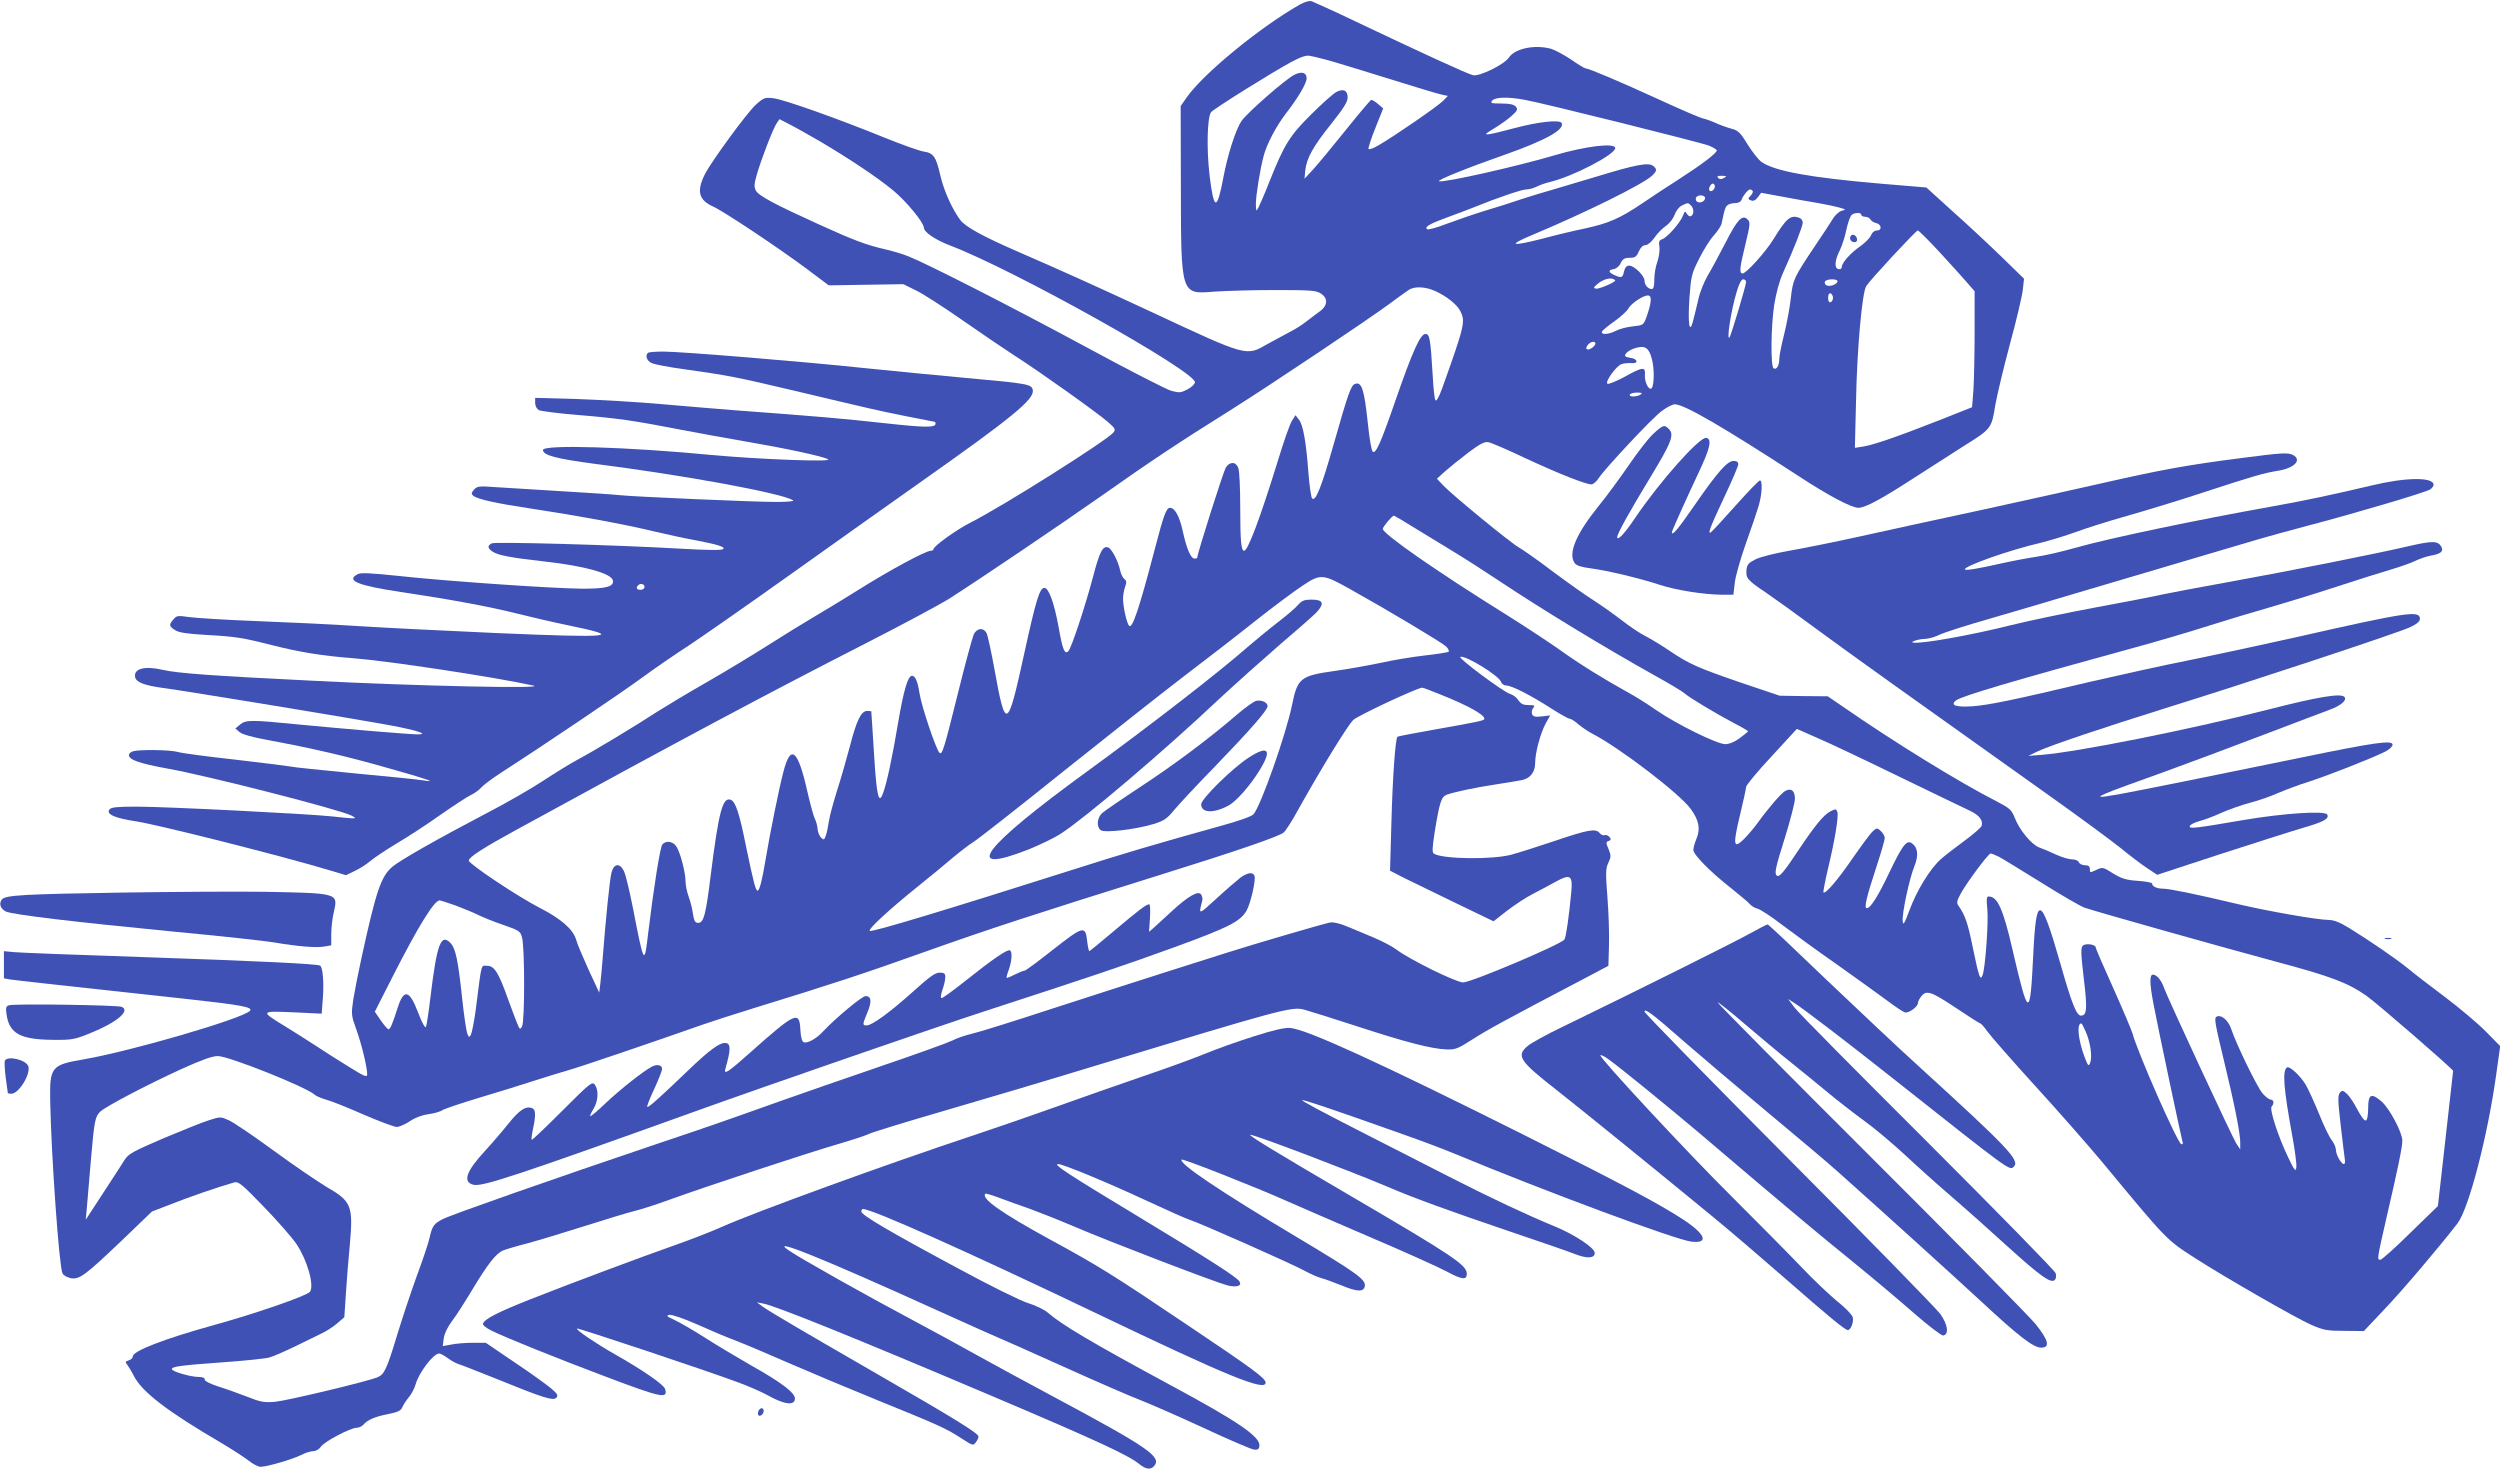 <?xml version="1.0" standalone="no"?>
<!DOCTYPE svg PUBLIC "-//W3C//DTD SVG 20010904//EN"
 "http://www.w3.org/TR/2001/REC-SVG-20010904/DTD/svg10.dtd">
<svg version="1.0" xmlns="http://www.w3.org/2000/svg"
 width="1280pt" height="752pt" viewBox="0 0 1280 752"
 preserveAspectRatio="xMidYMid meet">
<g transform="translate(0,752) scale(0.1,-0.1)"
fill="#3f51b5" stroke="none">
<path d="M6654 7496 c-207 -118 -496 -356 -579 -476 l-30 -43 1 -401 c1 -572
-2 -563 174 -549 58 4 197 8 310 8 180 0 209 -2 233 -18 36 -23 35 -59 0 -87
-16 -11 -48 -36 -73 -55 -25 -20 -64 -44 -87 -55 -23 -12 -73 -39 -111 -60
-113 -65 -100 -69 -597 163 -297 138 -448 206 -680 307 -182 79 -271 128 -298
163 -41 55 -84 149 -102 227 -23 99 -35 116 -85 124 -22 3 -111 35 -198 70
-238 97 -519 197 -572 203 -44 5 -50 3 -90 -33 -44 -39 -227 -290 -260 -354
-45 -89 -33 -134 42 -168 54 -24 337 -213 482 -321 l109 -82 191 3 191 3 65
-32 c36 -17 144 -87 240 -154 96 -67 214 -147 262 -178 126 -80 433 -299 481
-342 38 -33 40 -38 27 -54 -35 -42 -569 -379 -728 -459 -72 -36 -192 -122
-192 -137 0 -5 -7 -9 -15 -9 -25 0 -211 -100 -365 -197 -80 -50 -185 -114
-235 -143 -49 -29 -155 -94 -235 -145 -80 -51 -221 -136 -315 -190 -93 -53
-206 -121 -250 -149 -107 -70 -324 -201 -405 -244 -36 -19 -114 -67 -175 -107
-60 -40 -195 -118 -300 -172 -244 -128 -436 -237 -475 -270 -59 -49 -84 -123
-159 -467 -16 -73 -35 -169 -42 -212 -11 -76 -11 -82 15 -154 27 -74 56 -194
56 -231 0 -16 -14 -11 -92 38 -51 31 -128 80 -170 108 -42 27 -113 73 -158
100 -129 79 -128 79 41 72 l146 -7 6 78 c6 82 0 159 -14 168 -16 9 -304 23
-914 44 -330 11 -624 22 -652 25 l-53 5 0 -69 0 -70 33 -6 c29 -4 175 -21 905
-100 282 -31 340 -42 321 -61 -42 -41 -608 -206 -851 -248 -165 -28 -174 -39
-171 -210 5 -281 46 -854 63 -886 5 -10 24 -20 41 -24 45 -9 74 13 261 191
l156 150 104 40 c88 35 230 84 317 109 22 6 40 -9 152 -125 70 -72 146 -159
168 -192 55 -83 91 -211 68 -243 -15 -20 -276 -111 -494 -171 -255 -71 -413
-132 -413 -160 0 -7 -9 -17 -21 -20 -18 -6 -19 -9 -7 -23 7 -10 22 -34 33 -56
42 -83 171 -182 455 -348 52 -31 112 -70 134 -87 21 -17 48 -31 60 -31 33 0
163 38 207 60 21 11 49 20 62 20 15 0 31 10 40 23 17 26 152 97 184 97 11 0
26 7 34 16 20 24 59 41 127 54 50 10 65 18 72 35 4 11 19 34 33 51 14 16 29
46 35 66 16 59 91 158 120 158 7 0 28 -11 45 -24 18 -13 43 -27 57 -31 14 -4
97 -37 185 -72 243 -99 296 -116 313 -100 11 12 7 20 -27 49 -23 19 -107 80
-188 134 l-146 99 -66 0 c-36 0 -86 -4 -110 -9 l-44 -8 5 40 c4 25 20 59 43
89 20 26 66 98 102 158 81 134 123 189 160 203 15 6 71 23 123 36 52 14 185
54 295 89 110 35 225 70 255 77 30 7 114 34 185 60 173 63 709 240 862 284 68
20 135 42 151 50 15 8 185 60 377 116 193 56 550 162 795 237 939 285 993 300
1056 284 23 -6 144 -44 270 -85 251 -82 382 -116 459 -119 45 -2 59 3 135 52
78 50 168 99 555 302 l140 74 3 105 c2 58 -2 169 -8 247 -10 125 -9 147 5 176
14 30 14 37 1 69 -14 33 -14 37 0 42 13 5 14 9 4 21 -6 7 -17 12 -24 9 -7 -3
-19 2 -26 11 -20 24 -57 18 -228 -40 -89 -30 -190 -62 -224 -71 -96 -26 -351
-23 -396 5 -10 6 -9 27 3 107 25 155 34 184 62 195 39 14 141 36 253 53 58 9
118 19 133 22 42 9 67 41 67 87 0 53 27 153 54 203 l23 41 -43 -5 c-34 -4 -45
-1 -50 12 -3 9 -1 23 6 31 11 13 7 15 -24 15 -27 0 -39 6 -52 25 -9 14 -28 28
-42 32 -32 8 -270 185 -255 190 26 9 199 -97 208 -128 4 -11 16 -19 28 -19 27
0 127 -51 232 -119 44 -28 85 -51 92 -51 7 0 27 -13 45 -29 18 -15 49 -36 68
-46 139 -71 447 -306 506 -386 43 -59 51 -102 30 -153 -9 -21 -16 -47 -16 -58
0 -24 88 -113 195 -197 44 -35 87 -71 95 -81 8 -9 26 -20 40 -23 14 -4 68 -39
120 -79 52 -39 180 -133 285 -206 104 -74 221 -158 260 -187 38 -29 78 -55 87
-58 19 -7 68 28 68 48 0 7 8 23 18 35 26 32 50 24 183 -65 61 -41 115 -75 118
-75 4 0 21 -19 37 -42 17 -24 128 -150 246 -280 119 -130 271 -304 339 -385
338 -408 328 -398 480 -496 146 -94 513 -305 590 -339 66 -29 84 -32 173 -32
l99 -1 104 110 c90 94 282 320 376 442 57 75 153 443 197 757 l21 150 -73 74
c-40 41 -134 120 -208 176 -75 56 -162 123 -193 149 -63 51 -192 139 -300 206
-47 29 -79 41 -105 41 -55 0 -312 45 -464 81 -214 51 -351 79 -383 79 -32 0
-57 12 -56 26 1 5 -32 11 -72 14 -61 4 -83 11 -128 38 -52 33 -54 33 -86 18
-32 -15 -33 -15 -33 4 0 15 -7 20 -25 20 -14 0 -28 7 -31 15 -4 9 -19 15 -35
15 -16 0 -52 11 -81 24 -29 14 -68 30 -87 37 -40 15 -102 90 -126 153 -16 40
-25 48 -94 84 -187 95 -526 304 -784 483 l-79 54 -123 1 -123 2 -199 67 c-218
75 -265 95 -368 165 -38 26 -93 59 -120 73 -28 14 -82 50 -120 80 -39 30 -102
75 -141 100 -40 25 -136 93 -214 151 -77 59 -156 113 -173 123 -37 19 -336
264 -386 316 l-34 36 42 38 c24 21 77 64 119 96 59 44 83 57 102 53 14 -2 100
-39 190 -82 172 -80 309 -134 338 -134 9 0 27 15 38 33 35 52 270 303 320 341
26 20 57 36 69 36 48 0 249 -117 630 -365 155 -102 275 -165 310 -165 35 0
117 44 291 157 93 60 210 134 259 166 127 79 133 86 150 198 9 52 43 195 76
318 34 124 63 249 66 279 l6 55 -119 116 c-66 64 -179 169 -251 233 l-130 118
-238 20 c-360 31 -540 64 -606 111 -15 10 -47 51 -71 89 -37 61 -48 72 -83 81
-22 6 -58 19 -80 29 -22 10 -52 21 -68 24 -15 4 -116 47 -224 97 -194 89 -359
159 -375 159 -5 0 -38 20 -74 45 -36 24 -82 49 -102 55 -83 23 -185 2 -216
-44 -23 -36 -152 -99 -184 -91 -30 7 -271 118 -597 273 -115 55 -219 102 -230
106 -12 3 -36 -4 -61 -18z m121 -278 c22 -5 103 -29 180 -53 335 -104 402
-124 429 -130 l29 -6 -23 -24 c-24 -26 -252 -183 -332 -229 -25 -15 -48 -23
-51 -19 -3 4 13 53 35 108 l40 100 -27 23 c-15 13 -31 22 -35 20 -5 -2 -65
-73 -133 -158 -68 -85 -143 -175 -166 -200 l-42 -45 4 42 c7 64 40 123 133
239 63 79 84 113 84 135 0 36 -22 47 -58 28 -15 -8 -73 -59 -128 -114 -110
-109 -138 -153 -215 -346 -22 -57 -47 -114 -54 -128 -14 -26 -14 -26 -15 14 0
43 21 176 40 247 16 61 64 152 114 217 63 81 106 155 106 180 0 30 -26 37 -63
18 -45 -22 -242 -195 -271 -237 -29 -44 -70 -170 -92 -287 -33 -175 -49 -173
-71 9 -16 135 -12 300 8 324 15 18 319 208 413 258 49 26 75 34 94 30 15 -3
45 -10 67 -16z m1031 -209 c92 -16 901 -218 945 -235 21 -9 39 -20 39 -24 0
-14 -78 -73 -190 -145 -58 -37 -145 -94 -193 -127 -113 -76 -169 -101 -293
-128 -54 -11 -150 -34 -213 -51 -168 -43 -185 -36 -51 20 265 111 561 257 608
301 26 25 27 33 7 50 -24 20 -91 7 -290 -54 -99 -30 -205 -61 -235 -70 -30 -8
-95 -28 -145 -44 -49 -17 -137 -45 -195 -62 -58 -18 -145 -48 -193 -66 -49
-19 -93 -31 -99 -28 -17 11 9 27 99 60 49 18 111 41 138 52 117 48 247 92 269
92 13 0 37 6 53 14 15 8 46 19 68 24 120 29 335 141 335 174 0 28 -153 10
-310 -37 -197 -58 -566 -141 -592 -133 -13 5 143 68 337 136 210 74 310 130
290 163 -11 17 -122 5 -241 -27 -55 -15 -112 -29 -129 -31 -26 -3 -23 0 24 29
30 18 71 47 90 64 31 28 33 34 22 48 -10 11 -30 16 -73 16 -53 0 -59 2 -48 15
15 18 80 20 166 4z m-3602 -216 c156 -93 289 -182 369 -248 67 -55 157 -165
157 -190 0 -23 57 -62 132 -91 324 -122 1266 -649 1256 -702 -2 -10 -19 -26
-39 -36 -32 -17 -41 -18 -82 -7 -25 7 -220 107 -434 223 -404 218 -819 429
-913 466 -30 12 -84 28 -120 36 -95 22 -157 45 -335 126 -225 102 -310 147
-325 174 -10 20 -9 34 5 82 22 78 82 233 101 262 l15 22 50 -26 c28 -14 101
-55 163 -91z m4623 -184 c-14 -8 -22 -8 -30 0 -8 8 -3 11 19 11 25 -1 27 -2
11 -11z m-47 -43 c0 -16 -18 -31 -27 -22 -8 8 5 36 17 36 5 0 10 -6 10 -14z
m193 -23 c4 -3 0 -15 -9 -24 -16 -17 -15 -19 1 -25 12 -5 23 0 35 16 l17 23
114 -21 c63 -12 143 -26 179 -32 36 -6 83 -16 105 -22 37 -10 38 -12 15 -17
-14 -4 -34 -22 -45 -40 -11 -18 -51 -80 -90 -137 -111 -166 -115 -174 -126
-270 -5 -49 -21 -132 -34 -185 -14 -54 -25 -110 -25 -126 0 -35 -14 -58 -29
-49 -16 10 -14 211 3 326 10 60 26 121 46 165 54 118 100 237 100 255 0 10 -7
21 -16 24 -46 18 -67 0 -134 -109 -40 -65 -139 -175 -158 -175 -18 0 -15 29
15 151 24 99 25 112 11 125 -27 28 -53 0 -113 -118 -32 -62 -73 -138 -91 -168
-18 -30 -41 -86 -49 -125 -9 -38 -21 -88 -27 -110 -18 -69 -27 -12 -18 120 8
111 11 124 49 199 22 45 56 99 76 121 20 22 38 50 40 62 14 67 17 79 27 90 6
7 24 13 40 13 18 0 31 6 35 18 7 20 33 52 43 52 4 0 10 -3 13 -7z m-243 -37
c0 -18 -30 -30 -43 -17 -5 5 -6 14 -3 20 10 16 46 13 46 -3z m-72 -38 c15 -15
16 -45 1 -54 -7 -4 -16 1 -22 11 -9 16 -11 15 -22 -13 -16 -37 -80 -109 -105
-117 -15 -5 -18 -13 -14 -38 3 -18 -2 -52 -10 -76 -9 -24 -16 -65 -16 -92 0
-34 -4 -49 -13 -49 -19 0 -37 21 -37 43 0 25 -53 77 -78 77 -14 0 -22 -9 -27
-30 -7 -33 -13 -35 -50 -18 -31 14 -32 26 -3 30 13 2 29 15 36 31 10 21 20 27
46 27 27 0 35 5 47 33 9 20 21 32 34 32 11 0 30 16 45 37 14 21 40 48 59 61
19 13 38 38 45 57 6 19 22 40 36 47 31 16 33 16 48 1z m872 -48 c0 -5 9 -10
20 -10 10 0 23 -6 27 -14 4 -8 17 -15 28 -18 28 -5 33 -38 5 -38 -12 0 -24 -9
-30 -24 -5 -13 -29 -38 -53 -55 -51 -35 -97 -86 -97 -108 0 -8 -7 -13 -17 -11
-23 5 -19 46 8 99 10 21 26 69 33 105 8 37 20 70 28 75 18 12 48 11 48 -1z
m397 -187 c55 -60 119 -130 141 -156 l42 -48 0 -208 c0 -114 -3 -248 -6 -297
l-7 -89 -161 -64 c-224 -88 -344 -129 -395 -137 l-44 -7 6 244 c5 262 31 551
52 584 19 31 255 285 264 285 5 0 53 -48 108 -107z m-1657 -149 c0 -9 -83 -45
-98 -42 -15 3 -14 6 6 23 25 22 60 34 80 27 6 -2 12 -6 12 -8z m670 -8 c0 -17
-78 -277 -85 -284 -16 -16 8 138 36 231 12 43 25 67 34 67 8 0 15 -6 15 -14z
m468 2 c-6 -16 -42 -28 -58 -18 -7 4 -9 13 -6 19 10 15 69 14 64 -1z m-2060
-48 c58 -26 110 -68 128 -101 28 -55 24 -72 -92 -397 -17 -47 -30 -69 -35 -61
-4 7 -10 60 -13 118 -12 200 -16 221 -38 221 -26 0 -66 -89 -153 -340 -77
-223 -102 -277 -117 -262 -6 6 -17 68 -24 139 -19 180 -32 221 -67 207 -20 -7
-35 -50 -107 -303 -64 -225 -94 -301 -112 -283 -5 5 -14 66 -19 133 -12 159
-27 244 -49 271 l-17 22 -18 -28 c-10 -14 -44 -111 -75 -214 -89 -287 -151
-452 -170 -452 -15 0 -20 49 -20 222 0 97 -4 188 -10 202 -12 33 -43 34 -64 2
-12 -20 -146 -440 -146 -461 0 -3 -6 -5 -14 -5 -19 0 -41 51 -61 144 -16 72
-40 116 -64 116 -20 0 -33 -37 -81 -221 -78 -298 -113 -401 -129 -383 -12 13
-31 97 -31 138 0 19 5 47 11 63 8 21 7 30 -4 38 -8 6 -18 26 -22 45 -10 48
-43 110 -61 117 -28 10 -44 -21 -79 -155 -40 -151 -110 -361 -125 -376 -19
-19 -30 8 -50 124 -23 124 -50 200 -73 200 -24 0 -43 -63 -102 -332 -87 -399
-96 -403 -154 -81 -16 88 -34 170 -40 182 -16 29 -48 26 -65 -6 -7 -16 -43
-147 -79 -293 -73 -294 -83 -328 -97 -314 -18 18 -92 238 -102 304 -10 63 -22
90 -39 90 -20 0 -42 -72 -70 -237 -31 -184 -59 -316 -79 -367 -21 -57 -32 -9
-45 205 -7 118 -14 215 -14 217 -1 1 -10 2 -21 2 -31 0 -55 -49 -89 -183 -18
-67 -47 -169 -66 -227 -18 -58 -37 -127 -41 -155 -4 -27 -11 -61 -16 -74 -8
-22 -10 -23 -25 -9 -8 9 -16 29 -17 44 -1 16 -7 38 -13 50 -7 12 -24 75 -39
140 -48 215 -85 247 -122 106 -21 -77 -72 -329 -92 -452 -17 -103 -31 -160
-41 -160 -10 0 -20 38 -59 225 -34 171 -54 230 -78 240 -42 16 -62 -59 -103
-385 -25 -204 -36 -245 -64 -245 -16 0 -21 9 -27 45 -3 25 -13 65 -22 89 -9
24 -16 59 -16 78 0 46 -27 149 -47 179 -17 27 -54 32 -72 10 -11 -13 -44 -220
-72 -451 -20 -171 -21 -169 -79 129 -17 87 -38 172 -46 187 -21 42 -51 38 -63
-8 -9 -33 -30 -240 -46 -448 -3 -38 -8 -92 -11 -118 l-6 -49 -54 116 c-29 64
-59 134 -65 157 -16 52 -77 105 -184 160 -115 59 -365 226 -365 243 0 17 78
67 245 158 844 462 1281 695 1770 945 204 104 405 212 447 239 161 103 562
374 783 529 245 173 391 270 655 435 208 131 710 467 815 545 44 33 89 65 100
72 30 18 84 15 133 -7z m2037 -35 c0 -10 -6 -20 -12 -22 -8 -3 -13 5 -13 22 0
17 5 25 13 23 6 -3 12 -13 12 -23z m-934 -20 c-1 -16 -11 -50 -20 -75 -16 -45
-17 -45 -71 -51 -30 -3 -68 -13 -85 -22 -35 -19 -79 -23 -73 -5 2 6 31 30 64
53 32 23 64 52 71 65 14 27 81 71 103 67 10 -2 14 -12 11 -32z m-283 -217 c-6
-16 -36 -34 -44 -25 -9 9 15 37 33 37 8 0 13 -5 11 -12z m289 -74 c14 -49 13
-138 -1 -152 -14 -13 -37 33 -34 68 3 44 -10 43 -109 -12 -40 -21 -77 -36 -83
-33 -14 9 45 92 73 101 12 4 35 6 51 5 37 -4 31 23 -7 27 -15 2 -27 7 -27 11
0 13 26 32 57 40 46 13 66 -1 80 -55z m-57 -184 c-20 -13 -63 -13 -55 0 3 6
21 10 38 10 24 0 28 -3 17 -10z m-1167 -677 c51 -31 143 -87 205 -125 63 -38
173 -109 245 -157 212 -141 537 -339 792 -481 72 -40 139 -80 150 -90 23 -21
161 -104 258 -155 37 -19 67 -37 67 -39 0 -2 -19 -18 -42 -35 -27 -20 -54 -31
-75 -31 -42 0 -250 103 -353 174 -41 29 -106 70 -145 91 -128 71 -249 146
-345 215 -52 37 -176 119 -275 181 -363 226 -635 416 -635 441 0 11 48 68 57
68 2 0 45 -25 96 -57z m-321 -319 c197 -110 473 -275 492 -294 11 -11 17 -23
13 -27 -4 -3 -59 -12 -122 -19 -62 -7 -165 -24 -227 -38 -62 -13 -167 -32
-233 -41 -177 -25 -192 -36 -220 -176 -31 -150 -159 -514 -197 -558 -9 -11
-78 -35 -169 -60 -328 -91 -503 -143 -744 -220 -661 -210 -1044 -326 -1052
-317 -9 9 100 109 235 218 70 56 156 127 192 158 36 30 83 66 105 80 22 13
231 177 465 365 234 187 510 405 615 485 104 79 266 204 360 279 93 74 204
156 245 183 92 61 102 60 242 -18z m461 -539 c143 -57 227 -104 227 -125 0 -9
-21 -14 -253 -55 -103 -18 -190 -35 -192 -37 -11 -11 -25 -211 -31 -440 l-7
-246 74 -38 c41 -20 160 -78 265 -129 l191 -92 69 54 c38 29 98 69 134 87 36
19 88 46 116 62 74 41 87 32 79 -53 -12 -126 -26 -227 -35 -243 -12 -23 -477
-220 -519 -220 -36 0 -275 118 -341 168 -19 15 -71 42 -115 61 -44 18 -106 45
-139 58 -33 14 -70 23 -85 20 -30 -5 -402 -114 -536 -157 -49 -16 -191 -61
-315 -100 -124 -39 -382 -123 -575 -185 -192 -63 -377 -121 -410 -128 -33 -8
-78 -23 -100 -35 -22 -11 -186 -70 -365 -131 -179 -61 -408 -141 -510 -177
-334 -119 -372 -132 -640 -222 -524 -177 -1046 -360 -1091 -383 -47 -23 -56
-36 -69 -94 -6 -28 -35 -115 -65 -195 -29 -80 -74 -215 -100 -300 -55 -182
-67 -207 -103 -222 -58 -23 -461 -119 -522 -125 -57 -5 -75 -2 -145 26 -44 17
-111 41 -150 53 -42 14 -69 28 -67 36 1 7 -10 12 -31 12 -41 0 -137 28 -137
40 0 13 39 19 260 35 113 8 221 19 240 25 19 5 78 31 130 56 52 26 114 56 137
67 24 11 59 34 79 51 l37 32 8 120 c4 65 13 178 20 250 18 201 9 223 -119 297
-42 25 -163 107 -267 183 -105 77 -210 148 -233 158 -42 19 -44 19 -100 1 -31
-9 -137 -52 -235 -93 -158 -68 -180 -80 -200 -112 -12 -19 -61 -96 -110 -170
l-88 -135 6 65 c3 36 12 142 20 236 18 210 22 227 49 253 29 27 239 137 416
218 102 46 157 66 185 66 56 0 449 -157 495 -197 8 -8 35 -19 59 -26 24 -6
110 -40 191 -76 81 -35 159 -64 171 -64 13 0 43 13 67 29 26 18 63 32 94 36
29 4 62 13 73 21 11 7 97 36 190 64 94 28 217 66 275 85 58 19 137 43 175 54
59 16 452 150 690 234 39 14 160 53 270 87 397 122 555 174 880 290 315 112
537 185 1190 389 395 123 616 199 638 219 10 9 44 61 74 117 122 218 253 431
282 459 23 22 322 162 352 165 4 1 45 -15 92 -34z m2352 -422 c176 -85 339
-164 363 -175 47 -23 66 -49 58 -76 -3 -9 -43 -44 -88 -77 -45 -33 -100 -75
-121 -94 -55 -49 -123 -160 -160 -260 -26 -70 -33 -81 -35 -58 -5 38 34 219
60 283 23 56 17 98 -16 118 -25 16 -48 -16 -114 -154 -56 -118 -95 -180 -114
-180 -15 0 -2 56 48 208 24 73 44 141 44 151 0 10 -9 26 -20 36 -19 17 -21 17
-41 -1 -12 -10 -58 -73 -104 -139 -77 -112 -139 -184 -149 -174 -2 2 8 56 23
120 36 149 56 272 48 293 -6 15 -9 15 -35 2 -35 -18 -79 -72 -162 -196 -72
-109 -99 -142 -111 -134 -16 9 -10 37 41 199 27 88 50 176 50 196 0 41 -19 56
-50 39 -20 -11 -87 -88 -142 -165 -20 -27 -52 -65 -72 -84 -51 -49 -54 -27
-17 127 17 70 31 135 31 143 0 8 58 79 130 156 l130 141 102 -45 c57 -24 247
-114 423 -200z m508 -409 c18 -9 115 -69 217 -132 102 -64 202 -122 222 -129
60 -21 693 -199 971 -274 292 -78 377 -110 474 -178 54 -38 444 -376 443 -384
0 -1 -18 -157 -39 -347 l-39 -345 -141 -137 c-77 -76 -146 -138 -154 -138 -17
0 -17 2 34 225 56 240 79 353 79 385 0 41 -65 164 -106 200 -53 46 -69 38 -69
-34 0 -37 -5 -61 -12 -63 -7 -3 -25 22 -42 54 -16 32 -40 68 -53 81 -22 20
-26 21 -38 7 -11 -13 -10 -42 4 -163 9 -81 19 -159 21 -174 3 -16 1 -28 -4
-28 -14 0 -41 48 -41 72 0 13 -10 36 -22 51 -12 15 -41 75 -64 133 -24 58 -54
125 -68 149 -27 46 -83 98 -96 90 -25 -15 -19 -101 26 -348 14 -76 24 -150 21
-165 -3 -23 -9 -16 -42 53 -50 104 -97 247 -84 260 14 14 11 35 -5 35 -8 0
-27 15 -42 32 -29 35 -135 253 -160 329 -15 46 -53 77 -76 63 -12 -8 -8 -31
42 -239 51 -210 80 -358 80 -404 l0 -36 -20 30 c-22 35 -351 744 -369 794 -13
40 -38 71 -58 71 -18 0 -17 -47 3 -151 19 -102 143 -689 149 -707 3 -8 0 -12
-7 -10 -20 7 -223 468 -250 568 -6 19 -50 124 -99 233 -49 108 -89 201 -89
206 0 16 -52 23 -66 9 -11 -11 -10 -40 5 -168 19 -157 16 -190 -15 -190 -22 0
-48 65 -105 267 -101 353 -124 360 -139 40 -16 -325 -24 -323 -106 31 -48 209
-77 272 -122 272 -11 0 -12 -13 -7 -63 7 -65 -10 -301 -24 -339 -12 -32 -18
-14 -50 139 -26 129 -40 168 -74 216 -10 14 -8 25 11 60 29 54 142 207 154
207 5 0 23 -7 41 -16z m-7901 -250 c40 -15 91 -36 113 -47 22 -11 80 -35 130
-52 84 -29 90 -33 98 -66 14 -54 14 -430 0 -454 -10 -18 -12 -17 -25 15 -8 19
-29 76 -47 125 -48 135 -70 170 -106 170 -34 0 -27 26 -59 -223 -8 -62 -20
-120 -25 -130 -9 -15 -11 -14 -19 8 -5 14 -17 95 -26 180 -20 189 -33 253 -58
280 -50 54 -71 -1 -104 -275 -9 -77 -20 -146 -23 -153 -4 -8 -21 22 -40 73
-45 119 -74 124 -106 22 -26 -81 -37 -107 -46 -107 -4 0 -22 20 -39 45 l-31
45 92 181 c129 254 212 389 240 389 4 0 41 -12 81 -26z m8347 -646 c24 -55 34
-128 23 -158 -8 -22 -11 -20 -30 31 -32 86 -40 169 -16 169 3 0 13 -19 23 -42z"/>
<path d="M9475 6311 c-8 -15 3 -31 21 -31 9 0 14 7 12 17 -4 20 -24 28 -33 14z"/>
<path d="M6647 4424 c-12 -15 -60 -56 -107 -92 -47 -36 -116 -94 -155 -127
-143 -126 -498 -401 -818 -634 -539 -392 -646 -535 -303 -401 57 23 133 59
168 82 125 81 526 421 813 692 83 77 221 200 305 273 85 72 170 147 189 166
44 47 37 67 -24 67 -36 0 -49 -5 -68 -26z"/>
<path d="M6433 3932 c-12 -2 -57 -34 -100 -71 -144 -124 -317 -253 -493 -369
-96 -63 -185 -124 -197 -135 -26 -24 -30 -69 -8 -87 19 -16 179 3 271 31 53
16 69 27 106 72 23 28 118 130 210 224 184 191 268 287 268 308 0 18 -29 32
-57 27z"/>
<path d="M6393 3641 c-83 -54 -243 -211 -243 -239 0 -44 61 -48 137 -8 41 20
117 107 165 187 62 102 40 124 -59 60z"/>
<path d="M6353 3028 c-17 -13 -73 -61 -123 -107 -96 -88 -94 -88 -74 -11 2 8
-1 22 -6 30 -14 22 -67 -8 -152 -87 -40 -37 -83 -76 -94 -86 l-21 -18 5 71 c2
39 1 70 -4 70 -15 0 -52 -28 -181 -137 -67 -57 -124 -103 -126 -103 -2 0 -7
21 -10 46 -10 89 -16 87 -192 -51 -66 -52 -124 -95 -130 -95 -6 0 -28 -9 -50
-20 -21 -11 -40 -18 -41 -17 -2 2 3 21 11 42 16 46 19 91 6 99 -12 8 -90 -46
-227 -155 -61 -49 -117 -89 -122 -89 -7 0 -6 14 3 41 8 23 15 52 15 65 0 20
-5 24 -29 24 -23 0 -52 -21 -134 -95 -119 -107 -212 -175 -239 -175 -23 0 -23
3 3 66 24 57 20 84 -9 84 -19 0 -154 -113 -217 -180 -35 -38 -81 -64 -100 -56
-9 3 -15 26 -17 63 -5 100 -24 91 -257 -116 -113 -101 -137 -117 -127 -83 29
101 29 132 -3 132 -29 0 -82 -39 -185 -138 -148 -142 -207 -195 -212 -189 -3
2 13 44 36 92 22 48 40 94 40 102 0 20 -25 26 -52 12 -44 -23 -163 -117 -238
-188 -40 -39 -76 -68 -78 -66 -2 2 5 19 17 38 24 40 27 95 7 123 -14 18 -23
11 -167 -133 -84 -84 -154 -151 -157 -149 -2 3 1 28 7 56 15 69 14 100 -4 106
-32 13 -65 -8 -121 -78 -32 -40 -87 -104 -122 -142 -96 -104 -114 -158 -58
-172 45 -11 215 45 1136 376 381 137 1235 432 1480 512 535 174 723 237 975
329 277 101 335 131 367 186 21 36 49 158 41 179 -8 20 -34 17 -70 -8z"/>
<path d="M3317 5713 c-15 -15 -5 -41 20 -52 15 -7 88 -21 163 -31 226 -32 265
-39 565 -110 421 -100 417 -99 574 -131 79 -16 146 -29 148 -29 1 0 3 -4 3 -9
0 -21 -50 -21 -267 3 -209 23 -348 35 -768 66 -82 7 -249 20 -370 31 -121 11
-316 22 -432 26 l-213 6 0 -26 c0 -16 8 -30 19 -37 11 -5 102 -17 203 -25 196
-16 288 -29 523 -75 83 -16 231 -43 330 -60 205 -35 403 -77 425 -92 23 -14
-352 0 -590 22 -439 42 -870 55 -870 26 0 -27 69 -45 266 -71 456 -58 951
-149 1014 -186 9 -5 -23 -9 -85 -9 -113 0 -736 27 -805 35 -25 3 -157 12 -295
20 -137 8 -290 18 -340 21 -81 6 -92 5 -108 -13 -14 -17 -15 -22 -4 -31 21
-18 116 -39 302 -67 232 -35 476 -80 620 -115 66 -15 158 -36 205 -44 126 -24
164 -36 153 -47 -7 -7 -78 -6 -204 1 -341 20 -963 37 -981 28 -24 -12 -22 -25
5 -43 28 -18 89 -30 266 -50 205 -23 342 -61 349 -97 6 -32 -36 -43 -163 -42
-161 2 -694 39 -932 65 -144 15 -197 18 -212 9 -62 -32 0 -58 221 -91 260 -39
449 -74 589 -109 64 -16 183 -44 265 -61 293 -60 238 -66 -369 -40 -271 12
-591 28 -712 36 -121 8 -350 19 -510 25 -159 6 -317 16 -350 21 -55 8 -61 7
-77 -12 -24 -28 -23 -35 8 -55 19 -13 61 -19 162 -25 147 -8 185 -14 338 -53
142 -36 257 -54 411 -66 174 -13 730 -97 923 -140 80 -17 -591 -3 -1135 25
-510 25 -685 38 -760 55 -94 22 -152 7 -143 -37 5 -26 46 -42 140 -55 115 -15
1002 -161 1173 -193 132 -25 193 -45 133 -45 -42 0 -385 29 -602 50 -251 25
-278 25 -307 0 l-24 -20 21 -18 c14 -12 68 -27 145 -41 232 -43 404 -83 614
-143 203 -57 258 -76 185 -64 -19 4 -177 20 -350 36 -173 17 -322 32 -330 35
-8 2 -134 18 -280 35 -146 16 -281 34 -300 40 -38 11 -191 13 -227 4 -13 -4
-23 -12 -23 -20 0 -24 54 -43 197 -69 204 -36 890 -212 943 -241 22 -12 23
-13 5 -14 -11 0 -58 5 -105 10 -119 13 -849 50 -1001 50 -98 0 -129 -3 -138
-14 -20 -24 26 -45 134 -61 117 -18 754 -179 993 -251 l83 -25 46 22 c25 12
60 34 77 49 17 15 78 56 136 91 58 34 159 100 225 147 66 46 136 92 155 101
19 9 43 26 53 38 10 12 55 46 100 75 190 122 621 412 728 491 64 47 169 119
234 161 64 42 302 208 528 369 227 162 529 376 672 477 454 320 570 415 563
461 -4 32 -21 35 -343 64 -154 14 -386 37 -515 50 -319 34 -945 85 -1034 85
-40 0 -76 -3 -79 -7z m-17 -1198 c0 -8 -9 -15 -20 -15 -20 0 -26 11 -13 23 12
13 33 7 33 -8z"/>
<path d="M8465 5299 c-25 -23 -81 -95 -125 -160 -45 -65 -114 -160 -156 -211
-116 -144 -157 -243 -121 -292 9 -12 35 -20 82 -26 84 -11 252 -51 355 -85 83
-27 223 -49 315 -50 l60 0 7 60 c3 33 29 123 56 200 28 77 57 164 66 194 18
60 21 131 7 131 -6 0 -62 -58 -126 -130 -63 -71 -120 -132 -126 -136 -17 -10
-3 27 72 187 38 80 69 153 69 162 0 11 -8 17 -24 17 -32 0 -81 -55 -200 -227
-84 -122 -116 -160 -116 -138 0 7 72 167 134 299 62 130 73 178 42 184 -33 7
-238 -223 -365 -411 -52 -78 -91 -119 -91 -97 0 17 64 132 169 305 110 181
125 220 95 249 -22 23 -29 21 -79 -25z"/>
<path d="M11470 5174 c-274 -35 -407 -60 -690 -124 -140 -32 -424 -95 -630
-140 -206 -44 -485 -105 -620 -135 -135 -30 -301 -63 -370 -75 -69 -12 -145
-31 -170 -43 -38 -19 -45 -27 -48 -55 -4 -42 5 -53 98 -115 41 -28 161 -114
265 -191 174 -128 426 -308 1185 -848 151 -107 315 -228 365 -268 49 -40 112
-88 140 -106 l50 -33 320 105 c176 57 367 118 425 135 108 31 138 48 125 69
-12 20 -225 6 -425 -28 -257 -44 -283 -47 -278 -31 2 7 24 18 49 25 24 6 75
25 114 43 38 17 104 40 146 51 42 11 106 33 141 49 35 15 108 43 163 60 104
34 322 120 388 153 20 10 37 26 37 35 0 25 -89 12 -455 -63 -1069 -219 -1099
-224 -1010 -185 22 10 150 57 285 105 135 49 371 137 525 196 154 59 303 115
330 125 58 21 91 48 80 65 -14 23 -131 4 -400 -65 -406 -103 -967 -215 -1153
-230 l-67 -5 50 24 c62 29 331 120 655 221 412 128 1192 386 1248 413 35 16
52 30 52 43 0 45 -59 37 -640 -95 -157 -35 -398 -87 -535 -115 -138 -27 -367
-78 -510 -111 -395 -94 -523 -120 -605 -126 -85 -6 -118 5 -85 30 31 23 295
101 920 272 110 30 277 79 370 109 94 30 235 72 315 95 80 23 233 70 340 105
107 35 236 76 285 90 50 15 106 35 125 45 19 9 53 21 75 25 52 9 67 22 55 45
-17 31 -44 32 -162 5 -170 -40 -608 -127 -928 -185 -157 -28 -312 -58 -345
-65 -33 -8 -184 -37 -335 -65 -151 -28 -345 -69 -430 -90 -202 -51 -463 -98
-505 -90 -19 3 30 19 63 19 18 1 50 10 70 20 21 11 139 49 262 84 124 36 317
93 430 127 173 51 352 104 950 281 36 11 151 42 255 70 237 62 594 168 617
183 10 6 18 17 18 24 0 40 -142 39 -319 -4 -176 -42 -363 -82 -513 -108 -381
-68 -831 -162 -1003 -211 -66 -19 -154 -39 -195 -45 -41 -6 -122 -21 -180 -34
-119 -27 -190 -39 -190 -31 0 18 229 99 389 136 47 12 127 36 176 54 50 19
171 57 270 85 99 28 275 82 390 120 254 83 305 98 380 110 82 13 122 55 76 80
-27 14 -57 12 -271 -16z"/>
<path d="M625 2950 c-503 -8 -597 -13 -615 -35 -17 -21 -8 -48 20 -62 34 -16
354 -54 860 -103 234 -22 464 -47 512 -55 122 -21 220 -29 260 -21 l34 6 0 58
c0 31 6 84 14 116 21 93 21 93 -355 100 -137 2 -466 0 -730 -4z"/>
<path d="M8955 2738 c-81 -45 -575 -291 -956 -476 -80 -38 -159 -82 -177 -97
-60 -51 -44 -76 149 -227 110 -86 512 -412 794 -644 88 -72 256 -216 374 -319
230 -201 308 -265 322 -265 15 0 31 41 25 66 -4 13 -38 49 -79 81 -39 32 -126
114 -191 183 -66 69 -222 226 -346 350 -235 233 -685 718 -676 727 3 3 20 -5
38 -18 53 -37 310 -246 474 -385 470 -400 607 -514 774 -649 102 -83 245 -203
319 -268 74 -65 142 -116 150 -115 31 6 24 56 -15 111 -21 28 -370 386 -776
793 -406 408 -738 747 -738 754 0 20 41 -11 205 -155 83 -72 274 -234 425
-360 151 -126 311 -260 355 -300 240 -214 590 -531 735 -665 197 -183 271
-240 311 -240 47 0 38 38 -30 122 -33 40 -413 426 -845 857 -432 431 -784 786
-782 789 3 2 65 -47 138 -110 73 -62 180 -152 238 -198 58 -46 143 -116 190
-155 47 -39 128 -102 180 -140 52 -37 146 -116 210 -175 63 -59 172 -157 241
-216 70 -60 200 -176 290 -258 168 -152 220 -189 240 -169 6 6 8 21 4 34 -4
13 -299 314 -654 669 -356 355 -663 665 -682 690 l-34 45 30 -19 c54 -35 265
-196 510 -390 604 -478 594 -471 616 -449 32 32 -30 97 -481 508 -102 92 -317
295 -479 449 -161 155 -296 282 -300 283 -3 1 -46 -21 -96 -49z"/>
<path d="M12213 2713 c9 -2 23 -2 30 0 6 3 -1 5 -18 5 -16 0 -22 -2 -12 -5z"/>
<path d="M46 2373 c-15 -4 -17 -12 -13 -43 13 -102 70 -133 242 -134 91 -1
107 2 182 32 140 56 213 117 166 137 -20 9 -548 17 -577 8z"/>
<path d="M6420 2214 c-80 -25 -192 -65 -250 -89 -58 -24 -204 -77 -325 -118
-121 -42 -323 -112 -450 -158 -126 -45 -309 -108 -405 -140 -444 -147 -1128
-396 -1295 -471 -49 -22 -151 -62 -225 -88 -190 -67 -543 -199 -751 -281 -172
-68 -238 -102 -246 -126 -3 -7 17 -23 44 -36 60 -31 341 -144 583 -235 288
-109 322 -116 305 -63 -7 22 -115 97 -255 176 -100 57 -202 126 -196 133 5 4
654 -212 826 -276 52 -19 118 -48 147 -64 89 -50 143 -57 143 -18 0 29 -71 83
-219 166 -75 43 -184 108 -243 146 -60 38 -129 78 -155 90 -40 18 -44 22 -25
26 12 2 73 -19 139 -48 64 -29 156 -68 205 -86 49 -19 176 -73 281 -119 106
-46 302 -128 437 -183 320 -130 353 -145 429 -194 61 -40 64 -41 77 -23 8 10
14 24 14 30 0 16 -123 92 -510 315 -385 222 -552 320 -595 350 l-30 22 32 -6
c60 -10 473 -177 1187 -480 525 -223 686 -298 739 -342 33 -27 59 -31 77 -9
38 46 -31 94 -507 349 -150 80 -330 178 -400 217 -71 40 -225 124 -343 187
-222 118 -559 307 -620 349 -111 74 166 -37 752 -303 175 -79 320 -144 322
-144 2 0 150 -66 328 -146 177 -80 357 -158 398 -173 41 -16 184 -78 316 -139
133 -62 252 -113 265 -114 18 -2 25 2 27 18 7 47 -106 124 -453 311 -402 217
-559 310 -631 373 -18 15 -63 37 -100 48 -39 12 -195 89 -359 178 -354 190
-495 273 -495 291 0 7 4 13 8 13 47 0 545 -223 1197 -535 670 -321 865 -401
865 -354 0 22 -65 70 -402 296 -389 262 -458 304 -706 439 -247 135 -351 209
-327 232 2 3 37 -8 77 -23 40 -15 109 -40 153 -55 44 -16 145 -56 225 -90 187
-80 722 -285 784 -301 48 -12 76 -3 62 20 -15 23 -147 108 -516 331 -366 221
-441 270 -412 270 24 0 247 -92 447 -185 110 -51 211 -96 225 -100 45 -13 523
-225 585 -259 33 -18 74 -36 90 -40 17 -4 63 -21 103 -37 82 -34 115 -35 120
-3 5 33 -44 68 -350 251 -394 235 -606 378 -588 396 6 6 384 -143 540 -213 52
-23 241 -105 420 -182 179 -76 358 -157 399 -179 76 -41 101 -44 101 -11 0 45
-67 90 -600 402 -391 229 -524 310 -508 310 23 0 518 -188 697 -264 131 -57
333 -130 631 -231 151 -51 299 -102 329 -114 65 -26 106 -25 106 4 0 26 -103
94 -205 136 -137 56 -333 148 -540 254 -113 58 -331 169 -484 247 -153 78
-275 143 -269 145 9 3 131 -38 523 -177 80 -28 195 -71 255 -96 477 -198 1133
-441 1214 -451 91 -11 75 36 -38 111 -127 83 -309 180 -816 434 -754 377
-1113 541 -1200 549 -27 2 -86 -11 -185 -43z"/>
<path d="M25 2090 c-3 -5 -1 -44 4 -86 6 -41 11 -77 11 -80 0 -2 8 -4 18 -4
38 0 100 100 87 141 -11 32 -104 55 -120 29z"/>
<path d="M3883 295 c-3 -9 -3 -18 0 -21 9 -9 27 6 27 22 0 19 -19 18 -27 -1z"/>
</g>
</svg>
